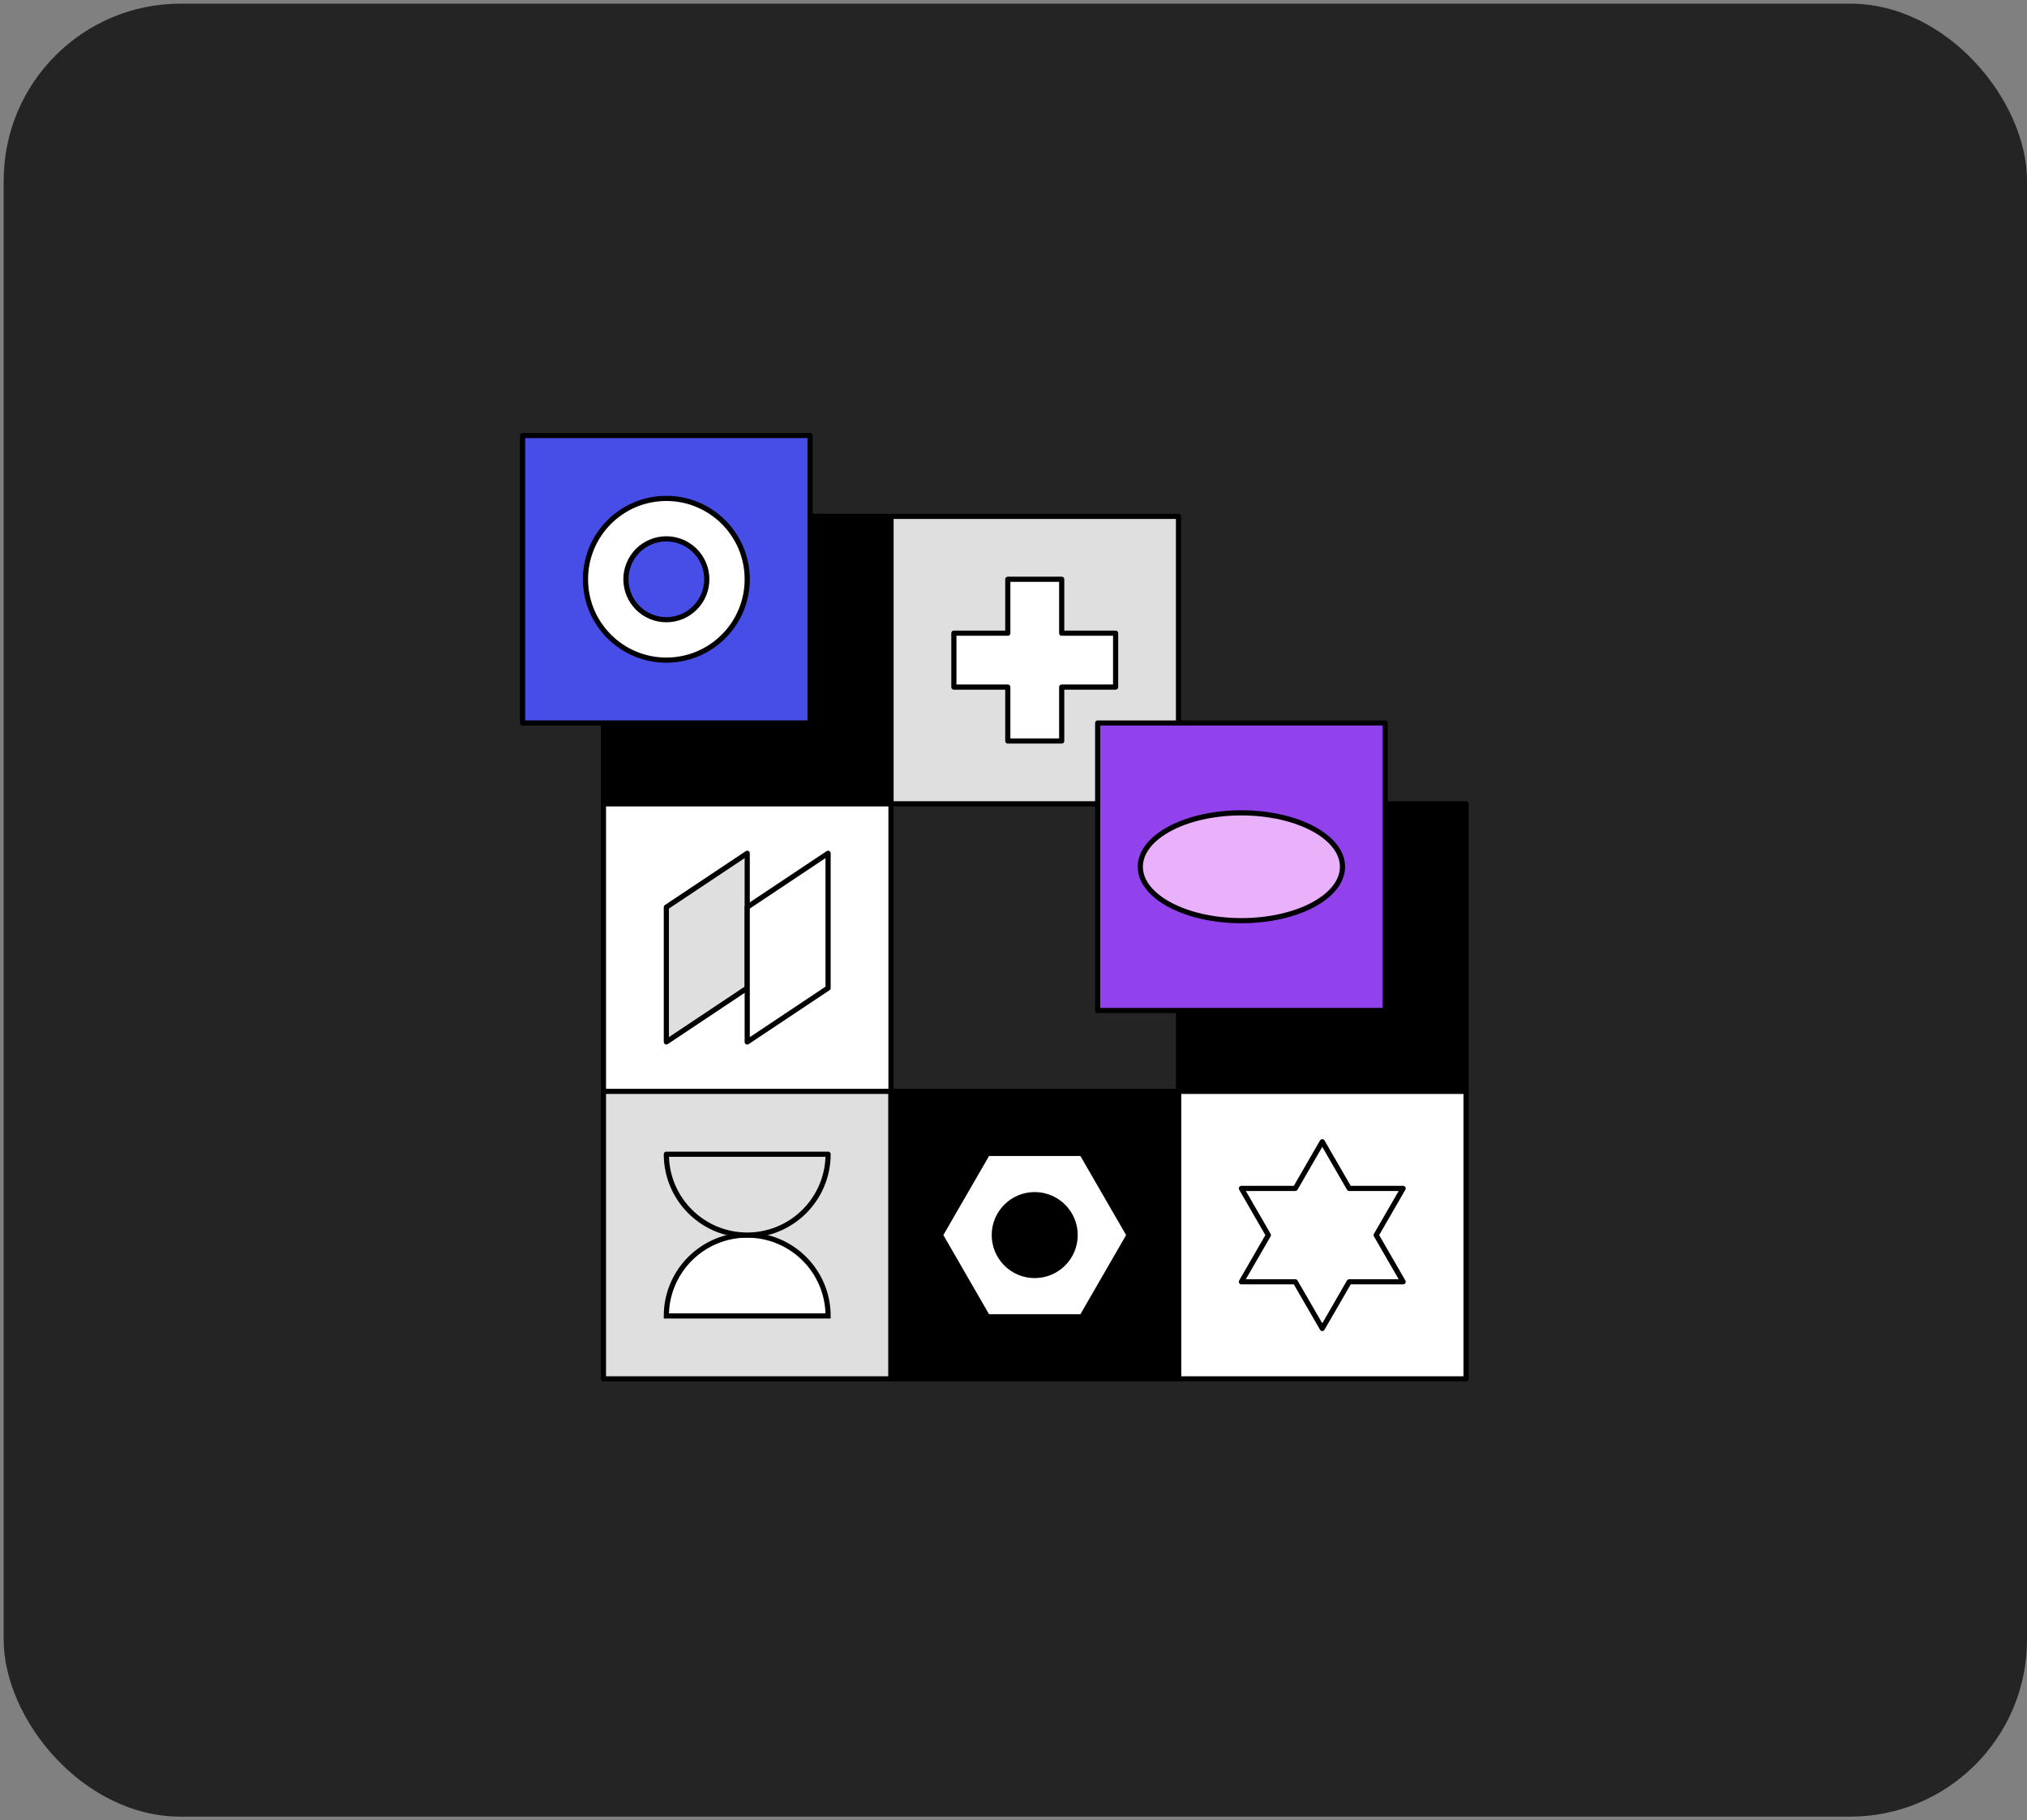 <svg width="275" height="247" viewBox="0 0 275 247" fill="none" xmlns="http://www.w3.org/2000/svg">
<rect x="0" y="0" width="275" height="247" fill="#808080" stroke="none"/>
<rect x="0.5" y="0.495" width="274.5" height="246" rx="24" fill="#242424"/>
<path d="M159.887 70.063H120.879V109.07H159.887V70.063Z" fill="#DFDFDF" stroke="black" stroke-width="0.7" stroke-linecap="round" stroke-linejoin="round"/>
<path d="M120.878 70.063H81.87V109.07H120.878V70.063Z" fill="black" stroke="black" stroke-width="0.7" stroke-linecap="round" stroke-linejoin="round"/>
<path d="M198.898 109.071H159.891V148.078H198.898V109.071Z" fill="black" stroke="black" stroke-width="0.7" stroke-linecap="round" stroke-linejoin="round"/>
<path d="M109.906 59.093H70.898V98.1H109.906V59.093Z" fill="#464EE7" stroke="black" stroke-width="0.7" stroke-linecap="round" stroke-linejoin="round"/>
<path d="M120.878 109.071H81.87V148.078H120.878V109.071Z" fill="white" stroke="black" stroke-width="0.7" stroke-linecap="round" stroke-linejoin="round"/>
<path d="M120.878 148.086H81.87V187.093H120.878V148.086Z" fill="#DFDFDF" stroke="black" stroke-width="0.7" stroke-linecap="round" stroke-linejoin="round"/>
<path d="M198.898 148.086H159.891V187.093H198.898V148.086Z" fill="white" stroke="black" stroke-width="0.7" stroke-linecap="round" stroke-linejoin="round"/>
<path d="M159.887 148.086H120.879V187.093H159.887V148.086Z" fill="black" stroke="black" stroke-width="0.7" stroke-linecap="round" stroke-linejoin="round"/>
<path d="M90.403 89.572C96.463 89.572 101.375 84.66 101.375 78.601C101.375 72.541 96.463 67.629 90.403 67.629C84.344 67.629 79.432 72.541 79.432 78.601C79.432 84.66 84.344 89.572 90.403 89.572Z" fill="white" stroke="black" stroke-width="0.7" stroke-linecap="round" stroke-linejoin="round"/>
<path d="M90.404 84.085C93.433 84.085 95.89 81.629 95.89 78.6C95.89 75.57 93.433 73.114 90.404 73.114C87.374 73.114 84.918 75.57 84.918 78.6C84.918 81.629 87.374 84.085 90.404 84.085Z" fill="#464EE7" stroke="black" stroke-width="0.7" stroke-linecap="round" stroke-linejoin="round"/>
<path d="M146.78 156.504H133.98L127.58 167.585L133.98 178.673H146.78L153.18 167.585L146.78 156.504Z" fill="white" stroke="black" stroke-width="0.7" stroke-linecap="round" stroke-linejoin="round"/>
<path d="M140.378 173.069C143.408 173.069 145.864 170.613 145.864 167.584C145.864 164.554 143.408 162.098 140.378 162.098C137.349 162.098 134.893 164.554 134.893 167.584C134.893 170.613 137.349 173.069 140.378 173.069Z" fill="black" stroke="black" stroke-width="0.7" stroke-linecap="round" stroke-linejoin="round"/>
<path d="M90.402 123.093L101.374 115.779V134.064L90.402 141.379V123.093Z" fill="#DFDFDF" stroke="black" stroke-width="0.7" stroke-linecap="round" stroke-linejoin="round"/>
<path d="M112.346 134.064L101.374 141.379V123.093L112.346 115.779V134.064Z" fill="white" stroke="black" stroke-width="0.7" stroke-linecap="round" stroke-linejoin="round"/>
<path d="M179.39 154.918L183.047 161.252H190.361L186.704 167.587L190.361 173.921H183.047L179.39 180.255L175.732 173.921H168.418L172.075 167.587L168.418 161.252H175.732L179.39 154.918Z" fill="white" stroke="black" stroke-width="0.7" stroke-linecap="round" stroke-linejoin="round"/>
<path d="M90.402 178.556C90.402 172.499 95.318 167.584 101.374 167.584C107.43 167.584 112.346 172.499 112.346 178.556H90.402Z" fill="white" stroke="black" stroke-width="0.7" stroke-miterlimit="10"/>
<path d="M112.346 156.614C112.346 162.67 107.43 167.585 101.374 167.585C95.318 167.585 90.402 162.67 90.402 156.614H112.346Z" fill="#DFDFDF" stroke="black" stroke-width="0.7" stroke-linecap="round" stroke-linejoin="round"/>
<path d="M151.354 85.914H144.04V78.6H136.726V85.914H129.411V93.229H136.726V100.543H144.04V93.229H151.354V85.914Z" fill="white" stroke="black" stroke-width="0.7" stroke-linecap="round" stroke-linejoin="round"/>
<path d="M187.928 98.101H148.92V137.108H187.928V98.101Z" fill="#9142EC" stroke="black" stroke-width="0.7" stroke-linecap="round" stroke-linejoin="round"/>
<path d="M168.42 124.922C175.994 124.922 182.134 121.647 182.134 117.607C182.134 113.568 175.994 110.293 168.42 110.293C160.845 110.293 154.705 113.568 154.705 117.607C154.705 121.647 160.845 124.922 168.42 124.922Z" fill="#EAB1FB" stroke="black" stroke-width="0.7" stroke-linecap="round" stroke-linejoin="round"/>
</svg>
